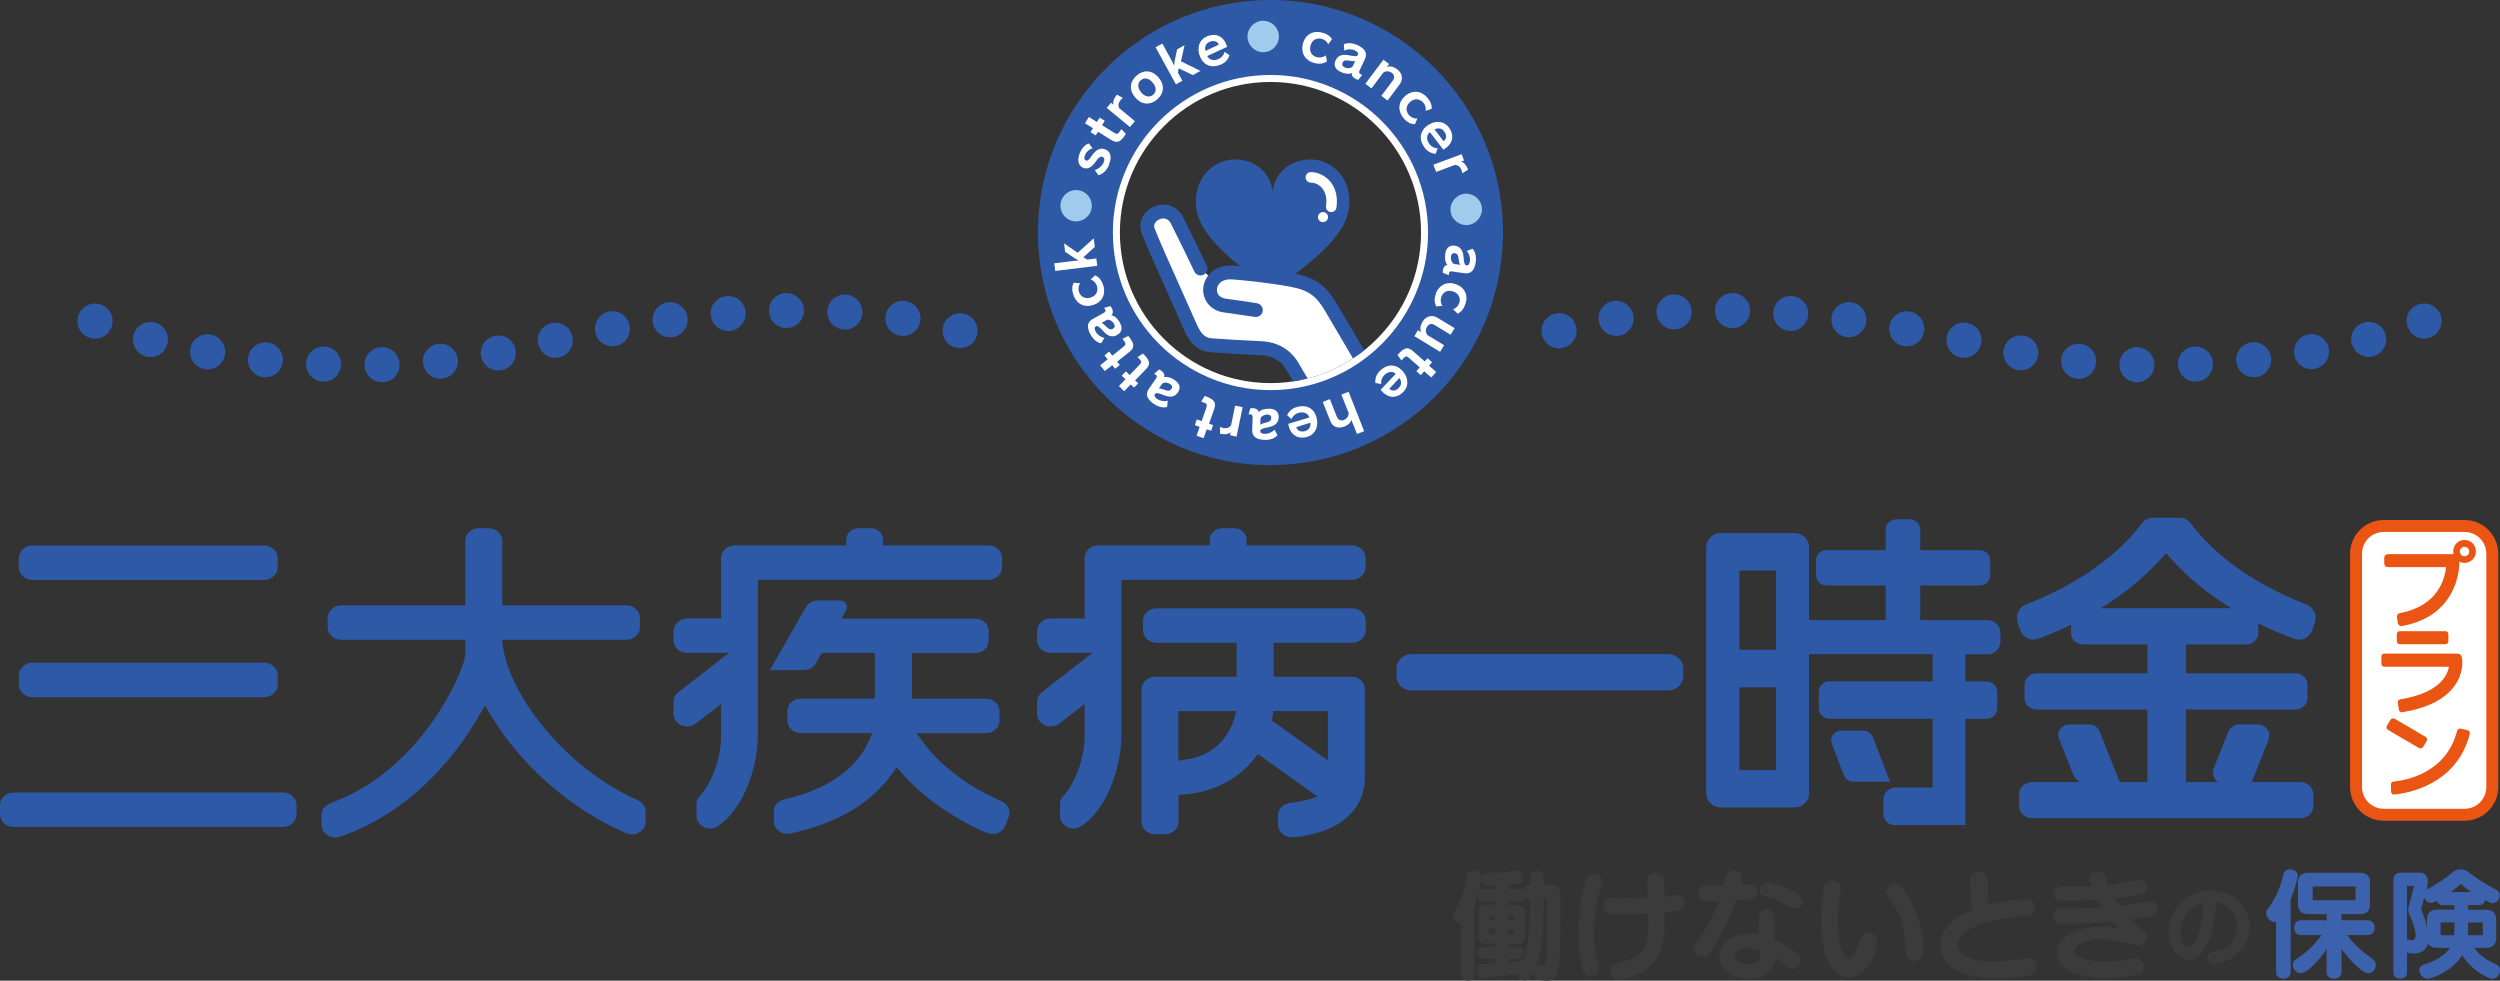 <?xml version="1.0" encoding="UTF-8"?><svg id="_レイヤー_2" xmlns="http://www.w3.org/2000/svg" xmlns:xlink="http://www.w3.org/1999/xlink" viewBox="0 0 228.46 89.62"><rect x="0" y="0" width="228.46" height="89.62" fill="#333333" stroke="none"/><defs><style>.cls-1{clip-path:url(#clippath);}.cls-2{fill:none;}.cls-2,.cls-3,.cls-4,.cls-5,.cls-6,.cls-7,.cls-8{stroke-width:0px;}.cls-3{fill:#a1cbed;}.cls-4{fill:#2e59a7;}.cls-5{fill:#3b3b3b;}.cls-6{fill:#3d62ad;}.cls-7{fill:#fff;}.cls-8{fill:#ea5514;}</style><clipPath id="clippath"><path class="cls-2" d="m116.1,7.49c-7.59,0-13.76,6.17-13.76,13.76s6.17,13.76,13.76,13.76,13.76-6.17,13.76-13.76-6.17-13.76-13.76-13.76Z"/></clipPath></defs><g id="_レイヤー_1-2"><path class="cls-5" d="m141.29,89.61c-.22,0-.46-.03-.75-.08-.28-.04-.4-.29-.4-.57,0-.08.01-.16.03-.24-.26.55-.45.87-.83.87-.32,0-.67-.25-.72-.57-.94.13-2.04.25-3.16.32h-.03c-.35,0-.55-.31-.55-.63,0-.28.18-.57.54-.59.4-.02.82-.06,1.2-.09v-.41h-1.02c-.36,0-.55-.28-.55-.56s.16-.53.51-.53h1.07v-.28h-.81c-.52,0-.75-.26-.75-.78v-2.02c0-.51.24-.77.75-.77h.81v-.3h-1.09c-.33,0-.52-.26-.54-.54v-.03c-.06.26-.15.52-.24.77v6.44c0,.39-.3.58-.6.58s-.61-.19-.61-.58v-4.61h-.03c-.37,0-.75-.4-.75-.79,0-.11.04-.22.11-.31.57-.81.99-1.98,1.2-3.34.04-.31.33-.45.61-.45.35,0,.7.19.7.56,0,.02-.01.04-.01.08-.05.43-.15.87-.26,1.32.09-.15.23-.24.43-.24h1.09v-.28c-.23.01-.46.01-.71.01-.36,0-.56-.32-.56-.64,0-.29.18-.57.55-.57,1.04,0,1.94-.08,2.51-.19.05-.01.1-.01.14-.01.38,0,.59.32.59.64,0,.54-.41.6-1.33.69v.36h1.18c.09,0,.18.02.25.05.04-.25.18-.44.42-.44h.17v-.75c0-.38.3-.57.6-.57s.61.19.61.58v.74h.56c.64,0,.97.31.97.95v1.66c0,5.1-.06,6.15-1.28,6.15Zm-4.68-5.96h-.53v.42h.53v-.42Zm0,1.24h-.53v.45h.53v-.45Zm3.04-2.76c-.05,0-.11-.01-.16-.03-.08.18-.25.31-.51.31h-1.18v.3h.81c.52,0,.79.26.79.77v2.02c0,.52-.27.78-.79.78h-.81v.28h.92c.35,0,.52.27.52.54s-.17.55-.52.55h-.92v.31c.51-.05.98-.12,1.34-.16.6-1.34.68-2.87.68-5.66h-.17Zm-1.28,1.52h-.56v.42h.56v-.42Zm0,1.24h-.56v.45h.56v-.45Zm2.97-2.76h-.29v.59c0,2.5-.1,4.18-.74,5.69.09-.12.22-.2.37-.2.02,0,.05,0,.09.01.06.01.14.02.19.02.36,0,.39-.47.39-3.41v-2.71Z"/><path class="cls-5" d="m146.12,88.28v.11c0,.54-.38.85-.75.85-.32,0-.66-.22-.78-.69-.24-.96-.33-2.03-.33-3.11,0-1.73.26-3.52.65-5.04.1-.38.4-.54.7-.54.4,0,.81.27.81.7,0,.06-.01.14-.03.2-.41,1.5-.64,2.19-.78,4.16-.01.44,0,1.18.09,1.64.17.91.42,1.61.43,1.7Zm5.98-4.91c.01.36.01.6.01.92,0,2.17-.38,4.56-4.01,5.22-.06.01-.13.02-.18.02-.51,0-.77-.4-.77-.78,0-.32.18-.65.58-.72,2.54-.49,2.9-1.62,2.9-3.58,0-.3-.01-.63-.02-.97-.87.04-1.69.06-2.49.06-.28,0-.55,0-.83-.01-.49-.01-.73-.39-.73-.77,0-.36.23-.71.71-.71h.04c.46.02.93.03,1.39.03.6,0,1.22-.02,1.87-.04-.01-.54-.04-1.11-.06-1.59v-.03c0-.44.39-.67.78-.67.37,0,.73.2.75.63.03.43.04,1.06.05,1.57.49-.04.78-.09,1.08-.14.04-.01.09-.01.12-.01.41,0,.65.37.65.72,0,.3-.17.6-.55.67-.36.06-.73.13-1.28.17Z"/><path class="cls-5" d="m158.66,82.27c-.51,1.47-1.34,3.19-2.36,4.77-.19.3-.46.42-.73.42-.4,0-.77-.29-.77-.69,0-.15.05-.31.17-.49.88-1.26,1.64-2.7,2.12-3.95-.27.01-.57.03-.86.03-.45,0-1.07-.05-1.07-.71,0-.37.27-.74.7-.74h.04c.2.01.47.01.77.01s.59,0,.86-.01c.03-.15.09-.57.12-.73.1-.45.44-.65.79-.65.39,0,.78.25.78.65,0,.12-.06.47-.13.66.61-.05.69-.05.75-.05.51,0,.73.33.73.67s-.23.68-.63.71c-.64.05-.78.09-1.29.11Zm5.87,5.48c0,.42-.38.82-.8.82-.17,0-.37-.08-.53-.25-.28-.29-.63-.61-.94-.82-.15,1.49-1.3,1.96-2.45,1.96-1.25,0-2.67-.66-2.67-2.05s1.32-2.09,2.76-2.09c.26,0,.57.04.87.11-.02-.41-.06-.77-.06-1.26,0-.12.01-.24.01-.37.01-.45.36-.68.71-.68s.73.24.73.7v.04c-.01.29-.02.54-.02.77,0,.46.02.84.05,1.27.74.3,1.63.84,2.1,1.33.16.16.23.35.23.52Zm-4.63-1.08c-1.04,0-1.36.33-1.36.72,0,.31.41.69,1.27.69.63,0,1.05-.23,1.05-.98,0-.06,0-.14-.01-.22-.22-.11-.68-.22-.95-.22Zm4.8-4.15c-.04.37-.34.55-.7.49-.45-.08-.78-.36-1.2-.59-.41-.22-1.01-.4-1.47-.47-.36-.06-.52-.32-.52-.59,0-.36.26-.71.71-.71.4,0,2.14.44,2.93,1.27.16.17.26.39.24.6Z"/><path class="cls-5" d="m171.53,86.12c0,.67-.82,3.18-2.56,3.18s-2.57-2.17-2.57-5.14c0-1.04.11-2.17.27-2.99.1-.49.43-.7.78-.7.4,0,.79.29.79.74,0,.06-.01.13-.02.19-.17.83-.27,1.73-.27,2.65,0,2.98.81,3.63,1.04,3.63.09,0,.18-.06.31-.22.58-.64.57-2.23,1.42-2.23.26,0,.81.13.81.87Zm3.41,1.71c-.38,0-.79-.29-.79-.8,0-2.16-.47-3.66-1.62-5.14-.11-.14-.15-.28-.15-.41,0-.39.38-.71.79-.71.2,0,.43.09.6.3,1.32,1.61,1.96,3.6,1.96,5.92,0,.59-.5.84-.8.84Z"/><path class="cls-5" d="m182.4,89.38c-2.88,0-5.04-.81-5.04-3.06,0-1.42,1.13-2.5,2.86-3.18-.17-1.2-.22-2.64-.22-2.68,0-.52.44-.8.86-.8s.8.25.8.77c0,.75.02,1.59.09,2.23,1.12-.28,3.05-.52,3.42-.52.52,0,.79.4.79.79,0,.37-.24.73-.71.77-4.58.31-6.36,1.56-6.36,2.61,0,.84.89,1.55,3.26,1.55.84,0,1.88-.1,3.12-.3.05-.01.12-.01.17-.01.49,0,.74.39.74.79,0,.37-.22.74-.69.81-1.08.16-2.11.25-3.08.25Z"/><path class="cls-5" d="m202.47,88.09s-.08,0-.12,0c-.38,0-.61-.31-.61-.6,0-.24.15-.48.48-.52,1.95-.24,2.2-1.67,2.2-2.35,0-1.2-.81-2.08-1.92-2.19-.15,3.46-1.31,5.29-2.42,5.29-.8,0-1.89-.87-1.89-2.57,0-2.13,1.72-3.77,3.86-3.77,2.34,0,3.52,1.62,3.52,3.28,0,1.43-.92,3.09-3.11,3.42Zm-3.21-2.93c0,.6.27,1.44.71,1.44s1.26-1.29,1.4-4.13c-1.11.25-2.11,1.36-2.11,2.7Z"/><path class="cls-6" d="m209.33,82.16v6.7c0,.37-.33.57-.66.57s-.67-.19-.67-.57v-4.62s-.1.02-.14.02c-.37,0-.76-.43-.76-.82,0-.13.04-.26.13-.36.62-.78,1.15-1.92,1.46-3.24.06-.28.32-.4.58-.4.34,0,.71.22.71.58,0,.24-.35,1.44-.64,2.14Zm7.08,6.78c-.56,0-1.88-1.42-2.43-2.23v2.13c0,.38-.35.6-.69.6s-.67-.2-.67-.6v-2.1c-.53.83-1.78,2.2-2.37,2.2-.4,0-.73-.4-.73-.77,0-.2.09-.38.3-.51.93-.58,1.71-1.32,2.33-2.21h-1.88c-.41,0-.62-.34-.62-.68s.21-.67.62-.67h2.35v-.56h-1.7c-.6,0-.92-.32-.92-.93v-1.94c0-.61.32-.91.92-.91h4.75c.6,0,.91.3.91.91v1.94c0,.61-.31.93-.91.93h-1.69v.56h2.4c.43,0,.63.34.63.67s-.2.68-.63.68h-1.89c.62.85,1.38,1.52,2.34,2.21.2.14.29.33.29.53,0,.37-.32.76-.72.76Zm-1.15-7.88s-.02-.05-.03-.05h-3.85s-.04.04-.04.05v1.16s.03.05.04.05h3.85s.03-.04.03-.05v-1.16Z"/><path class="cls-6" d="m227.76,89.44c-.3,0-1.77-.63-2.76-2.15-.96,1.56-2.85,2.15-3.15,2.15-.44,0-.76-.43-.76-.79,0-.22.13-.43.42-.51,1.24-.36,2.02-.98,2.37-1.52h-1.18c-.4,0-.68-.13-.81-.4-.18.59-.64.92-1.31.92-.19,0-.4-.03-.62-.09v1.84c0,.36-.31.54-.62.54s-.63-.18-.63-.54v-8.4c0-.49.22-.74.67-.74h1.71c.52,0,.78.31.78.81,0,.17-.01.34-.07.53l-.06.2c.92-.45,1.87-1.1,2.46-1.63.16-.14.41-.21.65-.21s.48.07.63.19c.94.71,1.76,1.22,2.62,1.65.25.13.34.33.34.53,0,.35-.29.72-.64.72-.09,0-.21-.01-.69-.29-.06.26-.25.46-.56.46h-1v.43h1.65c.6,0,.91.32.91.92v1.65c0,.6-.31.91-.91.91h-1.09c.52.76,1.16,1.12,2.02,1.53.24.11.34.31.34.52,0,.36-.31.77-.69.77Zm-7.62-5.98c-.04-.1-.07-.22-.07-.33,0-.09.01-.18.03-.25l.52-1.92h-.66v4.87c.17.06.3.1.42.1.25,0,.37-.15.37-.46,0-.41-.2-1.09-.61-2.01Zm4.16-.74h-1.06c-.3,0-.49-.19-.56-.42-.19.11-.38.21-.54.21-.27,0-.5-.21-.6-.48l-.28,1s0,.09.01.12c.2.45.45,1.15.52,1.63v-.73c0-.6.31-.92.91-.92h1.59v-.43Zm0,1.58h-1.27v1.16h1.23c.02-.22.04-.47.04-.75v-.42Zm.57-3.52c-.28.26-.59.51-.92.74h1.87c-.34-.25-.66-.5-.95-.74Zm2.02,3.52h-1.35v.37c0,.28,0,.54-.02.79h1.37v-1.16Z"/><path class="cls-5" d="m196.4,82.38c-.06,0-.13.01-.19.02-.77.14-1.64.28-2.53.39-.12-.18-.31-.47-.43-.68.81-.1,1.69-.24,2.34-.36.42-.08.6-.38.6-.67,0-.33-.24-.67-.65-.67-.06,0-.12.01-.18.02-.71.15-1.78.31-2.67.41-.41-.99-.5-1.22-1.01-1.22-.26,0-.77.1-.77.6,0,.16.01.22.26.74-.61.03-1.26.05-1.9.05-.3,0-.59,0-.88-.01h-.02c-.45,0-.69.35-.69.69,0,.32.22.65.67.65h.34c1,0,2.05-.04,3.03-.11.09.17.28.47.4.68-1.02.08-2.08.12-3.08.12-.25,0-.5-.01-.73-.01h-.01c-.45,0-.7.36-.7.7s.24.68.73.68c1.63,0,3.22-.06,4.65-.19.15.19.35.37.57.56.03.03.05.05.05.06,0,.02-.03.03-.07.03-.91-.27-2.29-.33-3.78.21-.2.07-.62.26-.83.41-.38.27-.95.71-.95,1.53,0,1.52,1.7,2.35,4.56,2.35,1.08,0,1.93-.12,2.73-.27.43-.09.66-.42.66-.75,0-.42-.32-.78-.77-.78-.08,0-.15.01-.23.03-.63.16-1.46.3-2.47.3s-1.66-.13-2.11-.29c-.25-.09-.42-.2-.56-.31-.26-.2-.19-.56,0-.75.12-.15.32-.26.43-.32.76-.4,1.48-.47,2.3-.39.35.04.89.15,1,.17.63.12,1.11.24,1.51.34.14.03.27.08.39.08.45,0,.8-.33.8-.72,0-.2-.1-.42-.32-.6-.45-.38-.86-.74-1.2-1.08.64-.09,1.25-.17,1.87-.27.4-.06.58-.37.58-.68,0-.36-.25-.71-.71-.71Z"/><path class="cls-4" d="m116.1,42.51c-11.72,0-21.25-9.53-21.25-21.25S104.38,0,116.1,0s21.25,9.53,21.25,21.25-9.53,21.25-21.25,21.25Zm0-35.33c-7.76,0-14.08,6.32-14.08,14.08s6.32,14.08,14.08,14.08,14.08-6.32,14.08-14.08-6.32-14.08-14.08-14.08Z"/><path class="cls-7" d="m120.12,5.76c-.74-.18-1.28-.81-1.06-1.74.21-.87.93-1.25,1.73-1.05.46.11.74.31.94.6l-.36.48c-.11-.27-.34-.44-.62-.51-.38-.09-.86.07-1,.65-.14.58.19.94.6,1.04.26.06.59.01.81-.18l.1.56c-.32.21-.65.27-1.15.15Z"/><path class="cls-7" d="m124.11,7.29c-.08-.01-.15-.04-.21-.07-.25-.12-.42-.33-.36-.56-.26.15-.66.08-1.03-.09-.51-.24-.65-.61-.47-1.03,0,0,0-.01.01-.02.22-.48.64-.59,1.27-.46.37.08.69.12.76-.02.09-.19-.01-.31-.31-.45-.23-.11-.67-.12-.92.04l-.05-.58c.35-.16.78-.14,1.25.07.69.32.93.73.68,1.28l-.5,1.07c-.07.15-.01.26.12.32.04.02.09.04.14.05l-.37.46Zm-.26-1.73c-.13.05-.33.03-.58-.02-.28-.05-.48-.04-.58.19,0,0,0,.02-.01.03-.07.16,0,.3.2.4.22.1.57.11.73-.09l.24-.51Z"/><path class="cls-7" d="m126.24,8.75l1.04-1.39c.2-.26.14-.53-.09-.7-.23-.17-.53-.2-.78-.02l-1.08,1.44-.56-.42,1.65-2.2.52.39-.21.28c.25-.12.6-.07.96.21.48.36.55.94.21,1.38l-1.1,1.47-.57-.43Z"/><path class="cls-7" d="m128.28,10.81c-.51-.57-.59-1.4.12-2.03.67-.59,1.48-.49,2.02.13.31.35.43.68.42,1.03l-.57.19c.07-.28-.03-.56-.22-.77-.26-.29-.74-.44-1.19-.04-.45.39-.38.88-.1,1.2.18.2.48.35.77.31l-.23.52c-.38-.01-.69-.15-1.03-.54Z"/><path class="cls-7" d="m130.66,12.09c-.3.24-.31.61-.11.96.18.3.48.5.83.5l-.19.51c-.48-.06-.84-.26-1.14-.78-.42-.72-.21-1.47.55-1.91.7-.41,1.49-.29,1.92.45.4.69.17,1.39-.56,1.82-.02.01-.04.02-.06.04l-1.22-1.59Zm1.37.01c-.2-.35-.55-.47-.94-.27l.83,1.07c.26-.18.29-.49.12-.8Z"/><path class="cls-7" d="m132.96,15.07l-1.72.64-.25-.66,2.58-.96.22.58-.27.1c.29.09.46.29.64.74l-.53.32c-.08-.5-.32-.76-.68-.75Z"/><path class="cls-3" d="m132.56,19.31c-.09-.78.47-1.5,1.26-1.6.78-.09,1.51.47,1.6,1.25.09.78-.47,1.5-1.26,1.6-.78.09-1.51-.47-1.6-1.25Z"/><path class="cls-7" d="m131.85,24.94c0-.08,0-.15,0-.22.04-.28.19-.5.43-.51-.22-.2-.27-.61-.21-1.02.08-.55.4-.8.86-.74,0,0,.01,0,.02,0,.52.08.75.44.8,1.08.03.38.08.7.24.72.21.03.3-.1.34-.43.04-.25-.08-.68-.3-.88l.54-.21c.25.29.36.71.29,1.22-.11.76-.44,1.1-1.03,1.02l-1.16-.17c-.17-.02-.25.06-.27.21,0,.04,0,.09,0,.14l-.55-.22Zm1.59-.74c-.08-.11-.12-.31-.15-.56-.03-.28-.1-.47-.35-.5,0,0-.02,0-.03,0-.18-.02-.29.08-.32.31-.03.24.06.57.29.67l.56.08Z"/><path class="cls-7" d="m131.2,26.85c.25-.72.94-1.19,1.84-.88.85.3,1.15,1.06.87,1.83-.16.44-.38.71-.69.87l-.44-.41c.28-.08.47-.3.57-.56.13-.37.02-.86-.54-1.06-.56-.2-.96.09-1.1.49-.09.26-.07.59.1.82l-.56.05c-.17-.34-.2-.68-.03-1.16Z"/><path class="cls-7" d="m129.59,30.18l.3.18c-.16-.26-.1-.62.11-.96.31-.51.86-.66,1.33-.38l1.6.97-.37.6-1.46-.89c-.28-.17-.54-.09-.69.16-.15.24-.15.54.05.77l1.51.92-.37.6-2.35-1.43.33-.55Z"/><path class="cls-7" d="m127.72,32.43c.58-.66.92-.78,1.41-.34l1.07.94.26-.29.41.36-.28.32.65.57-.44.51-.65-.57-.31.35-.41-.36.31-.35-.96-.84c-.28-.25-.34-.21-.71.21l-.35-.49Z"/><path class="cls-7" d="m127.55,34.16c-.28-.26-.65-.21-.96.04-.27.22-.42.56-.37.9l-.54-.11c-.02-.48.12-.87.59-1.25.64-.52,1.42-.44,1.97.24.51.63.52,1.42-.14,1.97-.61.5-1.35.39-1.88-.27-.02-.02-.03-.04-.05-.06l1.38-1.46Zm.21,1.35c.31-.26.38-.62.12-.97l-.92.99c.22.22.53.21.8-.01Z"/><path class="cls-7" d="m121.53,36.48l.64,1.61c.12.3.38.4.64.29.27-.11.45-.35.43-.65l-.66-1.67.66-.26,1.42,3.6-.65.26-.52-1.3c-.05.23-.24.46-.64.62-.55.22-1.07.04-1.27-.48l-.7-1.77.66-.26Z"/><path class="cls-7" d="m119.65,38.14c-.12-.36-.46-.51-.86-.44-.35.06-.64.28-.76.6l-.41-.36c.22-.43.54-.7,1.13-.8.82-.14,1.45.32,1.6,1.19.14.8-.25,1.5-1.1,1.64-.78.13-1.37-.33-1.51-1.17,0-.02,0-.05-.01-.07l1.92-.58Zm-.49,1.28c.4-.07.64-.35.59-.79l-1.29.4c.08.3.36.45.71.39Z"/><path class="cls-7" d="m114.26,37.32c.07-.02.15-.02.22-.02.28,0,.52.14.55.37.18-.24.58-.33.99-.32.56.02.84.31.83.77,0,.01,0,.01,0,.02-.02.53-.36.79-.99.91-.37.07-.69.16-.69.31,0,.21.13.28.46.29.25,0,.67-.16.84-.39l.27.52c-.26.28-.67.44-1.18.42-.76-.03-1.15-.31-1.13-.91l.04-1.18c0-.17-.09-.24-.23-.25-.04,0-.09,0-.14.01l.16-.57Zm.91,1.5c.1-.09.29-.15.54-.21.28-.06.45-.15.46-.41,0-.01,0-.02,0-.03,0-.18-.11-.28-.34-.29-.24,0-.57.12-.64.37l-.02.57Z"/><path class="cls-7" d="m112.5,38.87l.37-1.8.69.14-.56,2.69-.6-.13.06-.28c-.23.2-.49.24-.97.15v-.62c.48.19.82.14,1.01-.17Z"/><path class="cls-7" d="m110.11,36.19c.83.29,1.06.56.85,1.18l-.47,1.35.37.13-.18.52-.4-.14-.29.81-.64-.22.28-.81-.44-.16.18-.52.44.16.42-1.21c.12-.36.07-.4-.46-.58l.32-.51Z"/><path class="cls-7" d="m105.91,33.76c.07.03.14.06.2.11.23.16.36.39.26.61.28-.1.66.03,1,.27.46.32.54.71.28,1.1,0,0,0,.01-.01.02-.3.43-.73.47-1.33.23-.35-.15-.66-.24-.75-.11-.12.17-.04.31.23.5.21.14.64.23.92.12l-.05.58c-.37.1-.8,0-1.22-.28-.63-.44-.79-.88-.45-1.38l.67-.97c.1-.14.06-.25-.06-.33-.04-.03-.08-.05-.13-.07l.44-.39Zm-.04,1.75c.13-.02.33.03.57.12.26.1.46.12.61-.09,0,0,.01-.02.02-.02.1-.15.05-.29-.13-.42-.2-.14-.54-.21-.73-.04l-.32.46Z"/><path class="cls-7" d="m104.45,32.31c.63.61.73.96.27,1.43l-.99,1.02.28.27-.38.39-.3-.29-.6.62-.48-.47.6-.62-.34-.33.38-.39.34.33.89-.92c.26-.27.23-.33-.17-.72l.51-.32Z"/><path class="cls-7" d="m103.12,30.71c.55.69.6,1.04.09,1.45l-1.12.89.24.31-.43.34-.26-.33-.68.54-.42-.53.68-.54-.29-.37.43-.34.29.37,1-.8c.29-.23.27-.3-.08-.74l.54-.26Z"/><path class="cls-7" d="m101.46,27.96c.05.06.09.12.13.18.14.24.15.51-.03.67.29.03.58.32.78.68.27.49.17.88-.23,1.11,0,0-.01,0-.02.01-.46.26-.86.11-1.29-.37-.25-.29-.49-.5-.63-.43-.19.1-.17.26-.01.55.12.22.48.49.77.51l-.3.5c-.38-.07-.72-.34-.97-.79-.37-.67-.32-1.14.2-1.43l1.03-.57c.15-.08.16-.2.09-.33-.02-.04-.05-.08-.08-.12l.57-.16Zm-.81,1.55c.13.04.28.17.46.35.19.2.36.31.59.18,0,0,.02,0,.03-.01.15-.09.18-.24.07-.44-.12-.21-.39-.42-.64-.36l-.49.28Z"/><path class="cls-7" d="m100.82,26.06c.24.73-.02,1.52-.92,1.81-.85.28-1.55-.14-1.81-.92-.15-.45-.13-.79.02-1.11l.6.05c-.17.23-.2.52-.11.79.12.37.51.69,1.07.51.57-.18.7-.66.57-1.06-.08-.26-.3-.51-.58-.59l.42-.38c.34.16.57.41.73.9Z"/><path class="cls-7" d="m100.06,22.55l-1.05.95.33.22.85-.1.08.67-3.84.47-.09-.7,1.7-.21c.22-.03.55-.04.55-.04h0s-.16-.07-.42-.24l-.84-.56-.09-.77,1.24.86,1.47-1.32.1.78Z"/><path class="cls-3" d="m99.76,19c-.11.78-.84,1.33-1.62,1.22-.78-.11-1.33-.84-1.22-1.62.11-.78.84-1.33,1.62-1.22.78.11,1.33.84,1.22,1.62Z"/><path class="cls-7" d="m101.34,15.09c-.19.46-.55.82-.96.92l-.34-.47c.35-.09.69-.39.81-.68.12-.28.07-.45-.09-.52-.19-.08-.35.03-.63.43-.39.57-.77.72-1.15.56-.42-.18-.58-.68-.3-1.35.19-.46.51-.79.83-.87l.33.44c-.31.09-.56.32-.69.63-.11.26-.06.42.08.48.14.06.25,0,.5-.37.43-.63.83-.83,1.29-.63.49.2.61.7.31,1.41Z"/><path class="cls-7" d="m102.89,12.22c-.46.75-.78.92-1.34.57l-1.21-.75-.21.33-.47-.29.22-.36-.73-.46.36-.57.73.46.25-.4.47.29-.25.4,1.09.68c.32.2.37.15.67-.32l.42.43Z"/><path class="cls-7" d="m102.3,9.9l1.41,1.17-.45.54-2.12-1.75.39-.47.22.18c-.07-.29.02-.54.32-.92l.54.3c-.39.32-.5.65-.31.96Z"/><path class="cls-7" d="m105.74,9.09c-.66.56-1.44.48-2-.18-.57-.66-.52-1.45.14-2.01.66-.57,1.44-.48,2,.19.56.66.52,1.43-.14,2Zm-1.49-1.76c-.31.26-.32.7.04,1.12.35.41.79.48,1.09.21.32-.27.31-.7-.04-1.11-.35-.42-.77-.49-1.09-.22Z"/><path class="cls-7" d="m109,6.86l-1.28-.62-.08.39.41.75-.59.33-1.86-3.39.62-.34.82,1.5c.11.19.25.5.25.5h.01s0-.17.06-.48l.21-.99.68-.38-.33,1.47,1.78.88-.69.38Z"/><path class="cls-7" d="m110.32,5.12c.17.34.53.44.91.32.33-.11.6-.36.67-.7l.46.3c-.16.46-.43.76-1.01.94-.79.25-1.48-.12-1.74-.95-.25-.77.04-1.51.86-1.77.76-.24,1.4.14,1.65.95,0,.02.01.05.02.07l-1.82.84Zm.31-1.33c-.39.12-.58.43-.47.86l1.22-.57c-.12-.29-.42-.39-.75-.29Z"/><path class="cls-3" d="m115.49,4.77c-.79.03-1.46-.59-1.49-1.38-.03-.79.59-1.46,1.38-1.49.79-.03,1.46.59,1.49,1.38.03.79-.59,1.46-1.38,1.49Z"/><path class="cls-7" d="m116.1,7.49c7.59,0,13.76,6.17,13.76,13.76s-6.17,13.76-13.76,13.76-13.76-6.17-13.76-13.76,6.17-13.76,13.76-13.76m0-.64c-7.94,0-14.4,6.46-14.4,14.4s6.46,14.4,14.4,14.4,14.4-6.46,14.4-14.4-6.46-14.4-14.4-14.4h0Z"/><g class="cls-1"><path class="cls-4" d="m116.3,17.51c-.19-1.69-1.56-2.94-3.48-2.94s-3.89,1.74-3.48,4.56c.48,3.31,5.92,6.49,6.96,7.44,1.04-.95,6.48-4.14,6.96-7.44.41-2.82-1.56-4.56-3.48-4.56s-3.29,1.24-3.48,2.94Z"/><path class="cls-7" d="m121.65,19.38s-.05,0-.07,0c-.26-.04-.44-.28-.4-.54.1-.69-.03-1.26-.37-1.66-.27-.31-.65-.49-1.02-.49-.26,0-.48-.21-.48-.48s.21-.48.48-.48c.64,0,1.29.31,1.74.82.53.61.74,1.45.6,2.42-.03.24-.24.41-.47.41Z"/><path class="cls-7" d="m121.36,19.84c0,.25-.2.46-.46.46s-.46-.2-.46-.46.2-.46.46-.46.46.2.46.46Z"/><path class="cls-7" d="m110.83,25.58c.36-.34.92-.56,1.7-.51.7.04,3.54.01,5.55.53,2.01.52,2.77,1.17,3.61,2.59.84,1.43,3.5,5.95,3.5,5.95l-4.97,2.93-2.53-4.3s-.91-.89-1.51-.91c-1.67-.06-4.68-.17-5.95-.37-.3-.05-.93-.45-1.08-.77-.92-2.05-3.79-8.4-4.24-9.65-.52-1.45,1.82-2.58,2.65-.93.87,1.73,2.15,4.39,2.15,4.39l1.12,1.03Z"/><path class="cls-4" d="m120.22,37.71c-.22,0-.43-.11-.55-.31l-2.14-3.64c-.27-.46-.93-1.24-2.31-1.3-1.66-.07-3.43-.18-4.54-.27-1.45-.11-2.07-1.1-2.53-2.16-.31-.73-.83-1.88-1.38-3.11-1.01-2.25-2.15-4.8-2.45-5.63-.35-.96.13-1.98,1.14-2.41.86-.37,2.07-.22,2.67.99.86,1.72,2.14,4.38,2.15,4.4.15.31.02.69-.3.84-.31.15-.69.02-.84-.3-.01-.03-1.28-2.68-2.14-4.38-.32-.64-.88-.46-1.04-.39-.24.1-.61.39-.45.82.28.78,1.41,3.31,2.41,5.54.55,1.24,1.07,2.39,1.39,3.12.49,1.13.89,1.36,1.46,1.4,1.1.08,2.86.19,4.5.26,2.05.09,3.03,1.37,3.35,1.92l1.82,3.1,3.88-2.29-3.18-5.41c-.79-1.34-1.41-1.96-3.19-2.29-1.94-.37-4.59-.63-5.37-.68-.88-.06-1.32.4-1.37.88-.04.36.15.78.79.88l.65.09c.58.08,1.27.18,2.21.33.34.05.58.38.53.72-.05.34-.38.58-.72.53-.93-.14-1.62-.24-2.19-.32l-.65-.09c-1.36-.2-1.97-1.29-1.87-2.26.11-1.08,1.07-2.13,2.71-2.02.7.04,3.41.3,5.52.7,2.22.42,3.1,1.3,4.04,2.9l3.5,5.95c.18.3.08.69-.22.87l-4.97,2.93c-.1.06-.21.09-.32.09Z"/></g><path class="cls-4" d="m34.95,34.93c-.89.02-1.62-.68-1.64-1.57h0c-.02-.89.68-1.62,1.57-1.64h0c.88-.01,1.61.68,1.64,1.57h0c.02.89-.68,1.62-1.57,1.64h0Zm-5.44-.06c-.89-.03-1.57-.78-1.54-1.66h0c.04-.89.78-1.57,1.67-1.54h0c.88.04,1.57.78,1.53,1.67h0c-.03.86-.75,1.54-1.6,1.54h0s-.04,0-.06,0Zm9.14-1.7c-.09-.89.56-1.66,1.44-1.75h0c.88-.08,1.66.55,1.75,1.43h0c.09.89-.55,1.66-1.43,1.75h0c-.05,0-.11,0-.16,0h0c-.82,0-1.51-.62-1.59-1.44Zm-14.56,1.31c-.88-.09-1.52-.88-1.42-1.76h0c.09-.88.87-1.52,1.75-1.42h0c.88.09,1.52.87,1.43,1.75h0c-.08.82-.78,1.43-1.59,1.43h0c-.06,0-.12,0-.17,0Zm19.87-1.92c-.17-.87.41-1.7,1.28-1.87h0c.87-.17,1.71.4,1.87,1.27h0c.16.87-.41,1.71-1.28,1.87h0c-.1.02-.2.03-.3.03h0c-.76,0-1.43-.54-1.57-1.31Zm-25.27,1.17c-.87-.15-1.45-.98-1.3-1.86h0c.15-.87.99-1.45,1.86-1.3h0c.87.15,1.46.98,1.3,1.86h0c-.13.78-.81,1.33-1.58,1.33h0c-.09,0-.18,0-.28-.03Zm30.49-2.29c-.19-.87.36-1.72,1.22-1.91h0c.87-.18,1.72.36,1.91,1.22h0c.19.87-.36,1.72-1.22,1.91h0c-.11.03-.23.04-.34.04h0c-.73,0-1.4-.51-1.56-1.26Zm-35.84,1.13c-.85-.23-1.36-1.11-1.14-1.96h0c.23-.85,1.11-1.36,1.96-1.13h0c.85.23,1.36,1.1,1.13,1.96h0c-.19.72-.83,1.19-1.55,1.19h0c-.13,0-.27-.01-.41-.05Zm73.97-.8c-.85-.24-1.35-1.12-1.12-1.97h0c.24-.85,1.12-1.35,1.97-1.12h0c.85.24,1.35,1.12,1.12,1.97h0c-.2.71-.84,1.17-1.55,1.17h0c-.14,0-.28-.02-.42-.06Zm-32.92-1.43c-.16-.87.41-1.71,1.28-1.87h0c.87-.16,1.71.41,1.87,1.29h0c.16.87-.41,1.7-1.29,1.86h0c-.1.02-.19.03-.29.03h0c-.76,0-1.43-.54-1.57-1.31Zm-46.33.48h0c-.82-.34-1.2-1.29-.85-2.1h0c.34-.82,1.28-1.2,2.1-.85h0c.82.34,1.2,1.28.85,2.1h0c-.26.61-.85.98-1.48.98h0c-.2,0-.41-.04-.62-.13Zm51.59-1.39c-.12-.87.5-1.68,1.38-1.8h0c.87-.12,1.68.5,1.8,1.38h0c.11.87-.5,1.68-1.38,1.8h0c-.07.01-.14.02-.21.02h0c-.79,0-1.48-.59-1.59-1.4Zm22.61,1.25c-.87-.14-1.47-.96-1.33-1.84h0c.14-.87.97-1.47,1.84-1.33h0c.87.14,1.47.96,1.33,1.84h0c-.13.79-.81,1.35-1.58,1.35h0c-.08,0-.17,0-.26-.02Zm-17.32-1.9c-.07-.88.59-1.65,1.47-1.72h0c.89-.08,1.66.59,1.73,1.47h0c.07.88-.59,1.65-1.47,1.72h0s-.08,0-.12,0h0c-.83,0-1.54-.64-1.6-1.47Zm12.16,1.33c-.88-.06-1.55-.82-1.49-1.7h0c.06-.88.82-1.55,1.7-1.49h0c.88.06,1.55.82,1.49,1.7h0c-.05.85-.76,1.5-1.59,1.5h0s-.07,0-.11,0Zm-6.83-1.7c-.02-.88.69-1.61,1.57-1.63h0c.88-.01,1.61.69,1.63,1.57h0c.01.89-.69,1.61-1.58,1.63h-.03c-.87,0-1.58-.7-1.59-1.58Z"/><path class="cls-4" d="m195.25,34.93c-.89-.02-1.59-.75-1.57-1.64h0c.02-.89.75-1.58,1.63-1.56h0c.89.02,1.59.75,1.57,1.63h0c-.02.87-.73,1.57-1.6,1.57h-.03Zm3.77-1.59c-.04-.89.65-1.63,1.54-1.67h0c.88-.04,1.63.65,1.66,1.54h0c.04.88-.65,1.63-1.53,1.66h0s-.04,0-.06,0h0c-.85,0-1.56-.68-1.6-1.54Zm-9.22,1.26c-.88-.09-1.52-.87-1.44-1.75h0c.09-.88.87-1.52,1.75-1.43h0c.88.09,1.52.87,1.43,1.75h0c-.08.83-.78,1.45-1.59,1.45h0c-.06,0-.11,0-.16,0Zm14.56-1.56c-.1-.88.54-1.66,1.42-1.76h0c.88-.09,1.67.55,1.76,1.43h0c.09.88-.55,1.67-1.43,1.76h0c-.05,0-.11,0-.17,0h0c-.81,0-1.5-.61-1.59-1.43Zm-19.99.78c-.87-.17-1.43-1.01-1.27-1.87h0c.17-.87,1-1.43,1.87-1.27h0c.87.16,1.43,1,1.27,1.87h0c-.15.77-.82,1.3-1.57,1.3h0c-.1,0-.2,0-.31-.03Zm25.29-1.41c-.15-.87.43-1.7,1.3-1.85h0c.87-.16,1.7.43,1.85,1.3h0c.15.87-.43,1.7-1.3,1.85h0c-.1.02-.18.03-.27.03h0c-.77,0-1.45-.55-1.58-1.33Zm-30.53.24c-.86-.18-1.41-1.04-1.22-1.91h0c.18-.86,1.04-1.41,1.91-1.22h0c.86.19,1.41,1.05,1.22,1.91h0c-.17.75-.82,1.26-1.56,1.26h0c-.11,0-.23-.01-.34-.04Zm35.78-1.22c-.23-.85.28-1.73,1.14-1.96h0c.85-.23,1.73.27,1.96,1.13h0c.23.85-.27,1.73-1.13,1.96h0c-.14.04-.28.06-.41.06h0c-.71,0-1.36-.48-1.55-1.19Zm-73.98-.78c-.24-.85.26-1.74,1.12-1.97h0c.85-.24,1.73.26,1.97,1.12h0c.24.85-.26,1.73-1.12,1.97h0c-.15.04-.29.06-.43.06h0c-.7,0-1.34-.47-1.54-1.17Zm33.02.97c-.87-.16-1.45-.99-1.28-1.86h0c.16-.87.99-1.45,1.86-1.29h0c.87.16,1.45.99,1.29,1.87h0c-.15.77-.82,1.31-1.57,1.31h0c-.1,0-.2,0-.29-.03Zm46.1-1.66c-.35-.82.03-1.75.85-2.1h0c.82-.34,1.75.04,2.1.85h0c.34.82-.04,1.75-.85,2.1h0c-.2.08-.41.13-.62.13h0c-.63,0-1.22-.37-1.47-.98Zm-51.3.84c-.87-.11-1.49-.92-1.38-1.8h0c.12-.88.92-1.49,1.8-1.38h0c.87.12,1.49.92,1.37,1.8h0c-.11.81-.79,1.4-1.59,1.4h0c-.07,0-.14,0-.21-.02Zm-22.65-1.46c-.14-.87.45-1.7,1.33-1.83h0c.87-.15,1.7.45,1.84,1.33h0c.14.87-.45,1.7-1.33,1.84h0c-.09.01-.17.02-.25.02h0c-.77,0-1.46-.56-1.58-1.35Zm17.42.9c-.88-.07-1.54-.84-1.47-1.72h0c.07-.88.83-1.54,1.72-1.47h0c.88.08,1.54.84,1.47,1.73h0c-.06.83-.77,1.47-1.59,1.47h0s-.08,0-.13,0Zm-12.14-1.63c-.06-.89.61-1.64,1.49-1.7h0c.89-.06,1.65.61,1.71,1.49h0c.06.89-.61,1.64-1.5,1.7h0s-.07,0-.1,0h0c-.84,0-1.54-.65-1.6-1.5Zm6.91,1.37c-.89-.01-1.59-.74-1.57-1.63h0c.01-.89.74-1.59,1.63-1.57h0c.88.01,1.59.74,1.57,1.63h0c-.01.88-.73,1.58-1.6,1.58h-.03Z"/><path class="cls-4" d="m118.02,76.51c-.32,0-.63-.12-.86-.34-.24-.22-.37-.51-.37-.82v-.83c0-.59.48-1.08,1.12-1.15.57-.06,1.07-.15,1.5-.27l1.01-.29-5.47-3.9-.33.42c-1.49,1.9-3.77,3.06-6.42,3.27l-.5.04v2.44c0,.64-.56,1.16-1.24,1.16h-.9c-.69,0-1.24-.52-1.24-1.16v-12.08c0-.64.56-1.16,1.24-1.16h7.45v-3.1h-7.32c-.68,0-1.24-.52-1.24-1.16v-.83c0-.64.56-1.16,1.24-1.16h17.88c.69,0,1.24.52,1.24,1.16v.83c0,.64-.56,1.16-1.24,1.16h-7.18v3.1h7.1c.69,0,1.24.52,1.24,1.16v8.05c0,1.45-.64,4.88-6.58,5.47-.04,0-.09,0-.13,0Zm-10.33-7l.63-.09c3.19-.43,4.2-2.8,4.48-3.8l.18-.64h-5.3v4.53Zm8.54-3.66l5.12,3.65v-4.52h-4.99l-.13.87Zm-18.11,9.87c-.6,0-1.25-.45-1.25-1.17v-1.12c0-.34.19-.6.36-.77.78-.79,1.89-3.02,1.89-5.48v-2.85l-2.31,1.79c-.23.18-.5.27-.79.27-.6,0-1.25-.44-1.25-1.16v-1.09c0-.34.16-.67.45-.89l4.61-3.58h-3.82c-.68,0-1.24-.52-1.24-1.16v-.83c0-.64.56-1.16,1.24-1.16h3.11v-5.52c0-.64.56-1.16,1.24-1.16h10.19v-.51c0-.58.51-1.06,1.13-1.06h1.11c.63,0,1.13.47,1.13,1.06v.51h9.63c.69,0,1.24.52,1.24,1.16v.83c0,.64-.56,1.16-1.24,1.16h-21.07v14.18c0,1.84-.51,3.92-1.36,5.58-.64,1.25-1.44,2.19-2.37,2.78-.2.13-.42.19-.65.19Z"/><path class="cls-4" d="m90.66,76.2c-.19,0-.37-.04-.54-.11-3.06-1.33-5.8-3.26-7.71-5.44l-.48-.54-.41.59c-1.88,2.7-5.01,4.54-9.3,5.47-.09.02-.19.03-.28.03-.68,0-1.23-.52-1.23-1.16v-.88c0-.52.39-.97.95-1.1,4.96-1.14,6.95-3.55,7.75-5.36l.31-.71h-6.53c-.69,0-1.24-.52-1.24-1.16v-.83c0-.64.56-1.16,1.24-1.16h6.76v-4.17h-4.86l-.55.96c-.22.38-.64.61-1.1.61,0,0-2.77,0-3.08,0l3.29-5.76c.22-.38.64-.61,1.1-.61h1.98c.23,0,.45.11.57.3.12.19.13.41.02.61l-.43.75h12.22c.69,0,1.24.52,1.24,1.16v.83c0,.64-.56,1.16-1.24,1.16h-5.77v4.17h6.76c.69,0,1.24.52,1.24,1.16v.83c0,.64-.56,1.16-1.24,1.16h-6.34l.58.8c1.53,2.12,4.15,4.1,7.19,5.43.59.26.87.87.65,1.43l-.33.81c-.18.45-.64.75-1.17.75Z"/><path class="cls-4" d="m64.9,75.72c-.6,0-1.25-.45-1.25-1.17v-1.12c0-.34.19-.6.36-.77.78-.79,1.89-3.02,1.89-5.48v-2.85l-2.31,1.79c-.23.18-.5.27-.79.27-.6,0-1.25-.44-1.25-1.16v-1.09c0-.34.16-.67.45-.89l4.61-3.58h-3.82c-.69,0-1.24-.52-1.24-1.16v-.83c0-.64.56-1.16,1.24-1.16h3.11v-5.52c0-.64.56-1.16,1.24-1.16h10.19v-.51c0-.58.51-1.06,1.13-1.06h1.11c.63,0,1.13.47,1.13,1.06v.51h9.63c.69,0,1.24.52,1.24,1.16v.83c0,.64-.56,1.16-1.24,1.16h-21.07v14.18c0,1.84-.51,3.92-1.36,5.58-.64,1.25-1.44,2.19-2.37,2.78-.2.13-.42.19-.65.19Z"/><path class="cls-4" d="m30.61,76.54c-.68,0-1.23-.52-1.23-1.17v-.89c0-.48.32-.9.81-1.08,8.48-3.05,12.27-12.26,12.33-13.58v-1.35s-11.34,0-11.34,0c-.69,0-1.24-.52-1.24-1.16v-.83c0-.64.56-1.16,1.24-1.16h11.34v-5.89c0-.64.56-1.16,1.24-1.16h.9c.68,0,1.24.52,1.24,1.16v5.89h11.34c.69,0,1.24.52,1.24,1.16v.83c0,.64-.56,1.16-1.24,1.16h-11.37l.08.58c.62,4.39,5.52,11.03,12.36,14.09.42.19.69.59.69,1.03v.92c0,.32-.13.61-.37.83-.23.21-.55.33-.87.33-.18,0-.36-.04-.54-.11-5.01-2.15-9.65-6.2-12.41-10.85l-.49-.83-.48.84c-1.44,2.55-5.56,8.73-12.82,11.18-.13.04-.27.07-.4.07Z"/><path class="cls-4" d="m1.24,75.57c-.68,0-1.24-.52-1.24-1.16v-.83c0-.64.56-1.16,1.24-1.16h24.62c.69,0,1.24.52,1.24,1.16v.83c0,.64-.56,1.16-1.24,1.16H1.24Z"/><path class="cls-4" d="m2.96,63.71c-.68,0-1.24-.52-1.24-1.16v-.83c0-.64.56-1.16,1.24-1.16h21.18c.68,0,1.24.52,1.24,1.16v.83c0,.64-.56,1.16-1.24,1.16H2.96Z"/><path class="cls-4" d="m2.96,53c-.68,0-1.24-.52-1.24-1.16v-.83c0-.64.56-1.16,1.24-1.16h21.18c.68,0,1.24.52,1.24,1.16v.83c0,.64-.56,1.16-1.24,1.16H2.96Z"/><path class="cls-4" d="m190.74,71.63h3.03l-1.9-4.8c-.15-.38-.54-.63-.96-.63h-1.78c-.35,0-.68.17-.87.45-.18.26-.21.57-.1.86l1.3,3.29c.2.5.71.83,1.27.83Z"/><path class="cls-4" d="m206.27,66.2h-1.62c-.46,0-.87.27-1.03.68l-1.33,3.35c-.12.31-.08.65.1.92.2.3.55.48.93.48h2.39l1.6-4.03c.12-.31.08-.65-.1-.92-.2-.3-.55-.48-.93-.48Z"/><path class="cls-4" d="m205.28,58.89c.6,0,1.09-.46,1.09-1.03v-.9c1.36.68,2.52,1.14,3.29,1.42.14.05.28.08.43.08.55,0,1.04-.36,1.22-.89l.23-.68c.23-.67-.12-1.41-.77-1.66-2.06-.77-7.22-3.02-10.45-7.24l-.14-.18c-.25-.32-.61-.5-1.01-.5h-2.42c-.4,0-.77.18-1.01.5l-.14.18c-3.24,4.21-8.39,6.46-10.45,7.24-.65.24-.99.99-.77,1.66l.23.67c.18.53.67.89,1.22.89.15,0,.29-.03.43-.08.71-.26,1.77-.68,3-1.27v.76c0,.57.49,1.03,1.09,1.03h5.89v2.64h-10.12c-.61,0-1.11.47-1.11,1.05v1.21c0,.58.5,1.05,1.11,1.05h10.12v6.63h-10.54c-.66,0-1.19.5-1.19,1.12v1.06c0,.62.53,1.12,1.19,1.12h24.51c.66,0,1.19-.5,1.19-1.12v-1.06c0-.62-.53-1.12-1.19-1.12h-10.45v-6.63h10c.61,0,1.11-.47,1.11-1.05v-1.21c0-.58-.5-1.05-1.11-1.05h-10v-2.64h5.55Zm-7.28-8.28c1.78,2.11,3.9,3.74,5.9,4.97h-11.92c2-1.23,4.12-2.86,5.9-4.97h.11Z"/><path class="cls-4" d="m181.66,56.67h-6.18v-3.17h5.45c.52,0,.95-.42.95-.95v-1.32c0-.52-.42-.95-.95-.95h-5.45v-1.87c0-.52-.42-.95-.95-.95h-1.26c-.52,0-.95.42-.95.95v1.87h-5.42c-.52,0-.95.42-.95.95v1.32c0,.52.42.95.95.95h5.42v3.17h-7v-6.69c0-.7-.61-1.27-1.35-1.27h-6.7c-.74,0-1.35.57-1.35,1.32v22.49c0,.7.61,1.27,1.35,1.27h6.7c.74,0,1.35-.57,1.35-1.27v-12.74h11.29v2.48h-9.43c-.54,0-.97.44-.97.97v1.48c0,.54.44.97.97.97h9.43v6.29h-3.39c-.61,0-1.11.5-1.11,1.11v1.3c0,.56.46,1.02,1.01,1.02h6.49v-9.71h1.93c.54,0,.97-.44.97-.97v-1.48c0-.54-.44-.97-.97-.97h-1.93v-2.48h2.04c.64,0,1.16-.52,1.16-1.16v-.8c0-.64-.52-1.16-1.16-1.16Zm-22.7,2.71v-7.24h3.34v7.24h-3.34Zm0,10.99v-7.56h3.34v7.56h-3.34Z"/><path class="cls-4" d="m171.14,67.34c-.14-.34-.49-.57-.88-.57h-1.98c-.32,0-.61.15-.79.41-.16.24-.19.52-.09.79l1.11,2.9c.14.34.49.57.88.57h3.33l-1.58-4.1Z"/><path class="cls-4" d="m152.45,59.78h-23.47c-.76,0-1.37.58-1.37,1.29v.73c0,.71.61,1.29,1.37,1.29h23.47c.76,0,1.37-.58,1.37-1.29v-.73c0-.71-.61-1.29-1.37-1.29Z"/><rect class="cls-7" x="215.31" y="48.07" width="12.45" height="26.39" rx="2.53" ry="2.53"/><path class="cls-8" d="m225.22,75h-7.38c-1.7,0-3.08-1.38-3.08-3.08v-21.32c0-1.7,1.38-3.08,3.08-3.08h7.38c1.7,0,3.08,1.38,3.08,3.08v21.32c0,1.7-1.38,3.08-3.08,3.08Zm-7.38-26.39c-1.1,0-1.99.89-1.99,1.99v21.32c0,1.1.89,1.99,1.99,1.99h7.38c1.1,0,1.99-.89,1.99-1.99v-21.32c0-1.1-.89-1.99-1.99-1.99h-7.38Z"/><path class="cls-8" d="m225.22,49.34c-.57,0-1.04.47-1.04,1.05s.46,1.05,1.04,1.05,1.04-.47,1.04-1.05-.46-1.05-1.04-1.05Zm0,1.49c-.24,0-.43-.19-.43-.43s.19-.43.43-.43.43.19.43.43-.19.43-.43.43Z"/><path class="cls-8" d="m224.74,50.64h-6.53c-.18,0-.33.15-.33.33v.53c0,.18.15.33.33.33h5.32c-.12,1.12-.77,3.55-4.22,4.2-.18.03-.3.19-.27.37l.08.53c.03.18.21.31.39.28,5.5-1.01,5.24-5.97,5.24-6.02v-.56Z"/><path class="cls-8" d="m224.97,60.03l.03.21c0,.05.19,1.24-.71,2.46-.89,1.22-2.5,2.02-4.77,2.39-.14.02-.28-.08-.3-.22l-.1-.67c-.02-.14.08-.27.22-.29,3.56-.58,4.31-2.16,4.45-2.98h-5.91c-.14,0-.26-.11-.26-.26v-.68c0-.14.11-.26.26-.26h6.71s.3,0,.37.29Z"/><rect class="cls-8" x="219.03" y="57.68" width="4.71" height="1.19" rx=".26" ry=".26"/><rect class="cls-8" x="219.37" y="65.11" width="1.19" height="3.84" rx=".28" ry=".28" transform="translate(51.01 223.03) rotate(-59.67)"/><path class="cls-8" d="m218.51,72.34l-.02-.64c0-.15.1-.27.25-.28,1.03-.1,4.8-.71,5.8-4.63.04-.14.18-.24.32-.21l.63.14c.15.03.25.19.21.34-1.18,4.67-5.7,5.43-6.9,5.55-.16.02-.29-.11-.3-.27Z"/></g></svg>